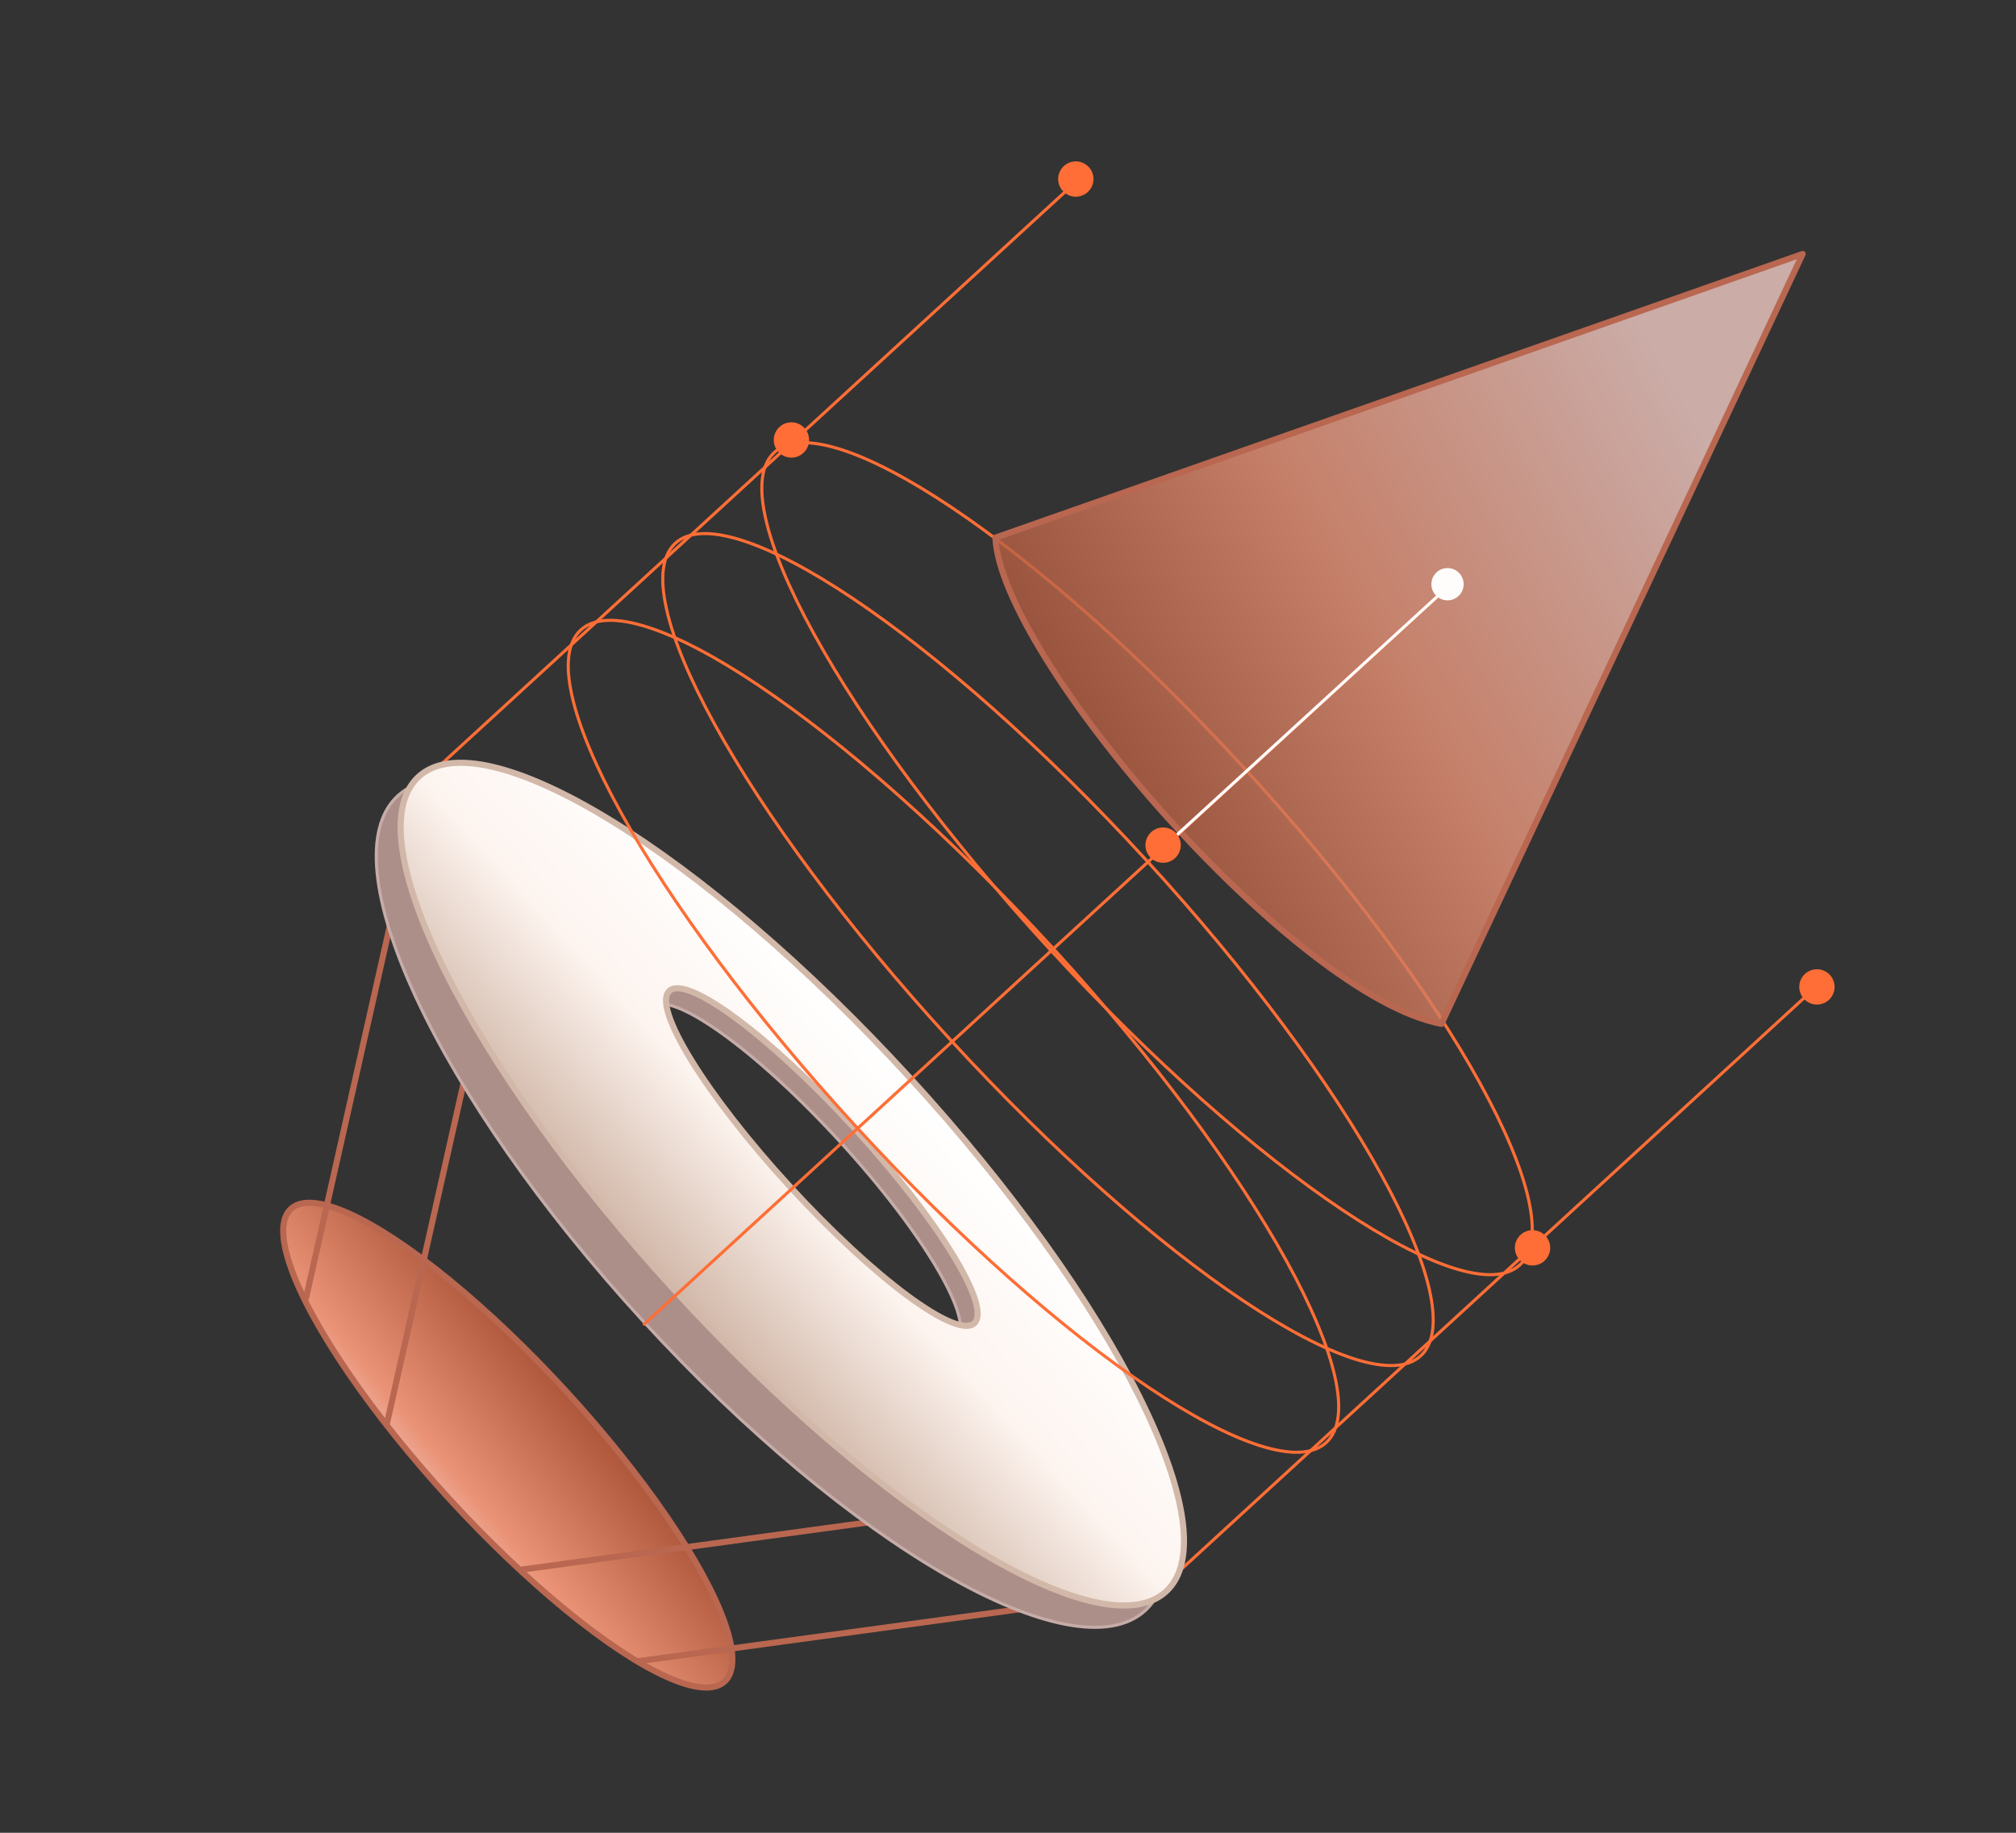 <svg width="330" height="300" viewBox="0 0 330 300" fill="none" xmlns="http://www.w3.org/2000/svg">
<rect x="0" y="0" width="330" height="300" fill="#333333" stroke="none"/>
<g clip-path="url(#clip0_9519_8095)">
<path d="M185.507 264.079L297.514 161.325" stroke="#FE6E36" stroke-width="0.5" stroke-linecap="round" stroke-linejoin="round"/>
<path d="M248.914 206.038C249.901 207.114 251.572 207.186 252.647 206.199C253.722 205.213 253.794 203.542 252.808 202.467C251.822 201.392 250.15 201.32 249.075 202.306C248 203.292 247.928 204.963 248.914 206.038Z" fill="#FE6E36" stroke="#FE6E36" stroke-width="0.5" stroke-linecap="round" stroke-linejoin="round"/>
<path d="M295.469 163.33C296.455 164.405 298.126 164.477 299.201 163.491C300.276 162.504 300.348 160.833 299.362 159.758C298.376 158.683 296.705 158.611 295.629 159.597C294.554 160.584 294.482 162.255 295.469 163.33Z" fill="#FE6E36" stroke="#FE6E36" stroke-width="0.5" stroke-linecap="round" stroke-linejoin="round"/>
<path d="M68.185 128.797L176.507 29.422" stroke="#FE6E36" stroke-width="0.5" stroke-linecap="round" stroke-linejoin="round"/>
<path d="M127.601 73.802C128.588 74.877 130.259 74.949 131.334 73.963C132.409 72.977 132.481 71.305 131.495 70.23C130.508 69.155 128.837 69.083 127.762 70.07C126.687 71.056 126.615 72.727 127.601 73.802Z" fill="#FE6E36" stroke="#FE6E36" stroke-width="0.5" stroke-linecap="round" stroke-linejoin="round"/>
<path d="M174.155 31.094C175.142 32.169 176.813 32.241 177.888 31.254C178.963 30.268 179.035 28.597 178.049 27.522C177.063 26.447 175.391 26.375 174.316 27.361C173.241 28.347 173.169 30.018 174.155 31.094Z" fill="#FE6E36" stroke="#FE6E36" stroke-width="0.5" stroke-linecap="round" stroke-linejoin="round"/>
<ellipse cx="83.12" cy="236.552" rx="52.5" ry="13" transform="rotate(47.467 83.12 236.552)" fill="url(#paint0_linear_9519_8095)" stroke="#B96750" stroke-miterlimit="10" stroke-linejoin="round"/>
<path d="M169.627 263.041L104.485 271.913" stroke="#B96750" stroke-miterlimit="10" stroke-linejoin="round"/>
<path d="M64.507 148.456L50.066 212.594" stroke="#B96750" stroke-miterlimit="10" stroke-linejoin="round"/>
<path d="M150.455 248.06L85.313 256.932" stroke="#B96750" stroke-miterlimit="10" stroke-linejoin="round"/>
<path d="M77.784 168.845L63.342 232.983" stroke="#B96750" stroke-miterlimit="10" stroke-linejoin="round"/>
<path d="M147.344 177.628C181.131 214.457 199.1 252.956 187.479 263.617C175.857 274.279 139.046 253.066 105.259 216.237C71.472 179.407 53.503 140.908 65.125 130.246C76.746 119.585 113.557 140.798 147.344 177.628ZM137.39 186.762C123.608 171.738 109.851 161.929 106.665 164.852C103.478 167.776 112.068 182.325 125.85 197.349C139.633 212.372 153.389 222.181 156.576 219.257C159.762 216.334 151.173 201.785 137.39 186.762Z" fill="#AD8F8A"/>
<path d="M147.344 177.628L147.528 177.459L147.344 177.628ZM187.479 263.617L187.648 263.801L187.479 263.617ZM105.259 216.237L105.075 216.406L105.259 216.237ZM65.125 130.246L64.956 130.062L65.125 130.246ZM137.39 186.762L137.574 186.593L137.39 186.762ZM106.665 164.852L106.496 164.668L106.496 164.668L106.665 164.852ZM125.85 197.349L125.666 197.518L125.85 197.349ZM156.576 219.257L156.745 219.442L156.745 219.442L156.576 219.257ZM147.344 177.628L147.16 177.797C164.041 196.198 176.964 215.009 184.213 230.541C187.838 238.309 190.039 245.243 190.613 250.888C191.188 256.539 190.13 260.846 187.31 263.433L187.479 263.617L187.648 263.801C190.638 261.058 191.692 256.554 191.11 250.837C190.528 245.115 188.304 238.123 184.666 230.33C177.39 214.74 164.434 195.887 147.528 177.459L147.344 177.628ZM187.479 263.617L187.31 263.433C184.489 266.02 180.107 266.704 174.527 265.645C168.952 264.588 162.233 261.799 154.806 257.519C139.954 248.961 122.324 234.469 105.443 216.068L105.259 216.237L105.075 216.406C121.98 234.834 139.649 249.362 154.556 257.953C162.008 262.247 168.782 265.064 174.434 266.137C180.08 267.208 184.657 266.545 187.648 263.801L187.479 263.617ZM105.259 216.237L105.443 216.068C88.562 197.666 75.639 178.855 68.39 163.323C64.765 155.555 62.565 148.621 61.99 142.976C61.416 137.325 62.474 133.018 65.294 130.431L65.125 130.246L64.956 130.062C61.965 132.806 60.911 137.309 61.493 143.026C62.075 148.749 64.3 155.741 67.937 163.534C75.213 179.124 88.169 197.977 105.075 216.406L105.259 216.237ZM65.125 130.246L65.294 130.431C68.114 127.843 72.496 127.16 78.077 128.218C83.651 129.276 90.371 132.065 97.798 136.345C112.649 144.903 130.279 159.396 147.16 177.797L147.344 177.628L147.528 177.459C130.622 159.031 112.954 144.502 98.047 135.911C90.596 131.617 83.821 128.799 78.17 127.727C72.524 126.656 67.946 127.319 64.956 130.062L65.125 130.246ZM137.39 186.762L137.574 186.593C130.675 179.072 123.777 172.851 118.199 168.874C115.412 166.886 112.943 165.45 110.961 164.696C109.97 164.319 109.088 164.107 108.341 164.088C107.592 164.07 106.957 164.245 106.496 164.668L106.665 164.852L106.834 165.037C107.169 164.729 107.66 164.571 108.328 164.588C108.997 164.605 109.82 164.797 110.783 165.163C112.707 165.896 115.136 167.303 117.909 169.281C123.451 173.233 130.323 179.428 137.206 186.931L137.39 186.762ZM106.665 164.852L106.496 164.668C106.034 165.091 105.805 165.709 105.759 166.457C105.714 167.202 105.849 168.1 106.139 169.119C106.72 171.159 107.938 173.742 109.679 176.69C113.162 182.59 118.767 189.997 125.666 197.518L125.85 197.349L126.035 197.18C119.152 189.677 113.57 182.297 110.109 176.436C108.378 173.503 107.184 170.962 106.62 168.982C106.338 167.991 106.217 167.155 106.258 166.487C106.299 165.82 106.498 165.344 106.834 165.037L106.665 164.852ZM125.85 197.349L125.666 197.518C132.566 205.038 139.463 211.259 145.041 215.237C147.829 217.224 150.298 218.66 152.28 219.414C153.27 219.791 154.152 220.003 154.899 220.021C155.648 220.04 156.283 219.865 156.745 219.442L156.576 219.257L156.407 219.073C156.071 219.381 155.58 219.538 154.912 219.522C154.243 219.505 153.42 219.313 152.457 218.946C150.533 218.214 148.104 216.807 145.332 214.829C139.79 210.878 132.918 204.682 126.035 197.18L125.85 197.349ZM156.576 219.257L156.745 219.442C157.206 219.018 157.435 218.401 157.481 217.653C157.526 216.907 157.391 216.01 157.101 214.991C156.52 212.951 155.302 210.368 153.561 207.42C150.078 201.521 144.474 194.114 137.574 186.593L137.39 186.762L137.206 186.931C144.089 194.434 149.67 201.813 153.131 207.674C154.862 210.607 156.056 213.148 156.62 215.128C156.902 216.118 157.023 216.955 156.982 217.623C156.941 218.289 156.742 218.766 156.407 219.073L156.576 219.257Z" fill="#C6ACA8"/>
<path d="M148.816 176.283C182.603 213.112 201.432 250.822 190.871 260.51C180.311 270.199 144.36 248.196 110.573 211.367C76.786 174.538 57.957 136.828 68.517 127.14C79.078 117.452 115.029 139.454 148.816 176.283ZM139.771 184.583C125.989 169.56 112.468 159.535 109.572 162.191C106.676 164.847 115.502 179.18 129.285 194.204C143.067 209.227 156.587 219.252 159.483 216.596C162.378 213.939 153.553 199.607 139.771 184.583Z" fill="url(#paint1_linear_9519_8095)"/>
<path d="M148.816 176.283L149.184 175.945L148.816 176.283ZM190.871 260.51L191.209 260.879L191.209 260.879L190.871 260.51ZM110.573 211.367L110.204 211.705L110.573 211.367ZM68.517 127.14L68.18 126.771L68.18 126.771L68.517 127.14ZM139.771 184.583L140.139 184.245L139.771 184.583ZM109.572 162.191L109.234 161.822L109.234 161.822L109.572 162.191ZM129.285 194.204L128.916 194.542L129.285 194.204ZM159.483 216.596L159.821 216.964L159.821 216.964L159.483 216.596ZM148.816 176.283L148.448 176.621C165.319 195.011 178.442 213.608 186.027 228.798C189.82 236.396 192.215 243.115 193.012 248.515C193.812 253.935 192.987 257.891 190.533 260.142L190.871 260.51L191.209 260.879C194.036 258.286 194.817 253.895 194.001 248.369C193.182 242.822 190.738 235.995 186.921 228.351C179.285 213.057 166.1 194.384 149.184 175.945L148.816 176.283ZM190.871 260.51L190.533 260.142C188.079 262.393 184.067 262.875 178.736 261.612C173.425 260.353 166.936 257.389 159.693 252.956C145.212 244.094 127.812 229.419 110.941 211.029L110.573 211.367L110.204 211.705C127.12 230.144 144.59 244.886 159.171 253.809C166.458 258.269 173.049 261.292 178.505 262.585C183.941 263.873 188.383 263.472 191.209 260.879L190.871 260.51ZM110.573 211.367L110.941 211.029C94.07 192.639 80.947 174.042 73.362 158.852C69.569 151.254 67.174 144.535 66.377 139.135C65.577 133.715 66.402 129.759 68.856 127.508L68.517 127.14L68.18 126.771C65.353 129.364 64.572 133.755 65.388 139.281C66.207 144.828 68.651 151.655 72.468 159.299C80.104 174.594 93.288 193.266 110.204 211.705L110.573 211.367ZM68.517 127.14L68.856 127.508C71.309 125.257 75.322 124.775 80.653 126.039C85.964 127.297 92.452 130.261 99.696 134.694C114.177 143.556 131.576 158.231 148.448 176.621L148.816 176.283L149.184 175.945C132.269 157.506 114.799 142.765 100.218 133.841C92.93 129.381 86.339 126.358 80.883 125.066C75.448 123.777 71.006 124.178 68.18 126.771L68.517 127.14ZM139.771 184.583L140.139 184.245C133.234 176.718 126.384 170.432 120.887 166.356C118.142 164.32 115.713 162.82 113.769 161.996C112.799 161.585 111.923 161.33 111.172 161.275C110.422 161.22 109.735 161.362 109.234 161.822L109.572 162.191L109.91 162.559C110.133 162.355 110.502 162.229 111.099 162.273C111.697 162.316 112.459 162.527 113.379 162.917C115.216 163.695 117.572 165.142 120.291 167.159C125.724 171.187 132.526 177.426 139.403 184.921L139.771 184.583ZM109.572 162.191L109.234 161.822C108.733 162.282 108.532 162.954 108.522 163.706C108.513 164.458 108.691 165.354 109.017 166.355C109.67 168.362 110.956 170.911 112.748 173.822C116.337 179.649 122.01 187.014 128.916 194.542L129.285 194.204L129.653 193.866C122.777 186.37 117.146 179.056 113.6 173.297C111.825 170.414 110.586 167.943 109.968 166.046C109.658 165.096 109.515 164.318 109.522 163.719C109.53 163.12 109.687 162.763 109.91 162.559L109.572 162.191ZM129.285 194.204L128.916 194.542C135.822 202.069 142.671 208.355 148.169 212.431C150.914 214.467 153.343 215.967 155.286 216.791C156.256 217.202 157.133 217.456 157.883 217.511C158.633 217.566 159.32 217.424 159.821 216.964L159.483 216.596L159.145 216.227C158.922 216.432 158.553 216.557 157.956 216.514C157.359 216.47 156.596 216.26 155.676 215.87C153.839 215.091 151.484 213.644 148.764 211.628C143.332 207.6 136.53 201.361 129.653 193.866L129.285 194.204ZM159.483 216.596L159.821 216.964C160.322 216.504 160.523 215.832 160.533 215.08C160.542 214.328 160.364 213.433 160.038 212.431C159.385 210.424 158.099 207.875 156.307 204.965C152.719 199.137 147.045 191.773 140.139 184.245L139.771 184.583L139.403 184.921C146.279 192.417 151.909 199.73 155.455 205.489C157.23 208.372 158.469 210.843 159.087 212.74C159.397 213.691 159.54 214.468 159.533 215.067C159.525 215.666 159.368 216.023 159.145 216.227L159.483 216.596Z" fill="#D2B8A9"/>
<path d="M203.785 125.854C220.67 144.26 234.138 162.58 242.263 177.318C246.327 184.688 249.047 191.15 250.196 196.271C251.35 201.413 250.899 205.107 248.768 207.062C246.638 209.016 242.919 209.148 237.895 207.556C232.892 205.971 226.688 202.705 219.695 198.022C205.71 188.66 188.616 173.666 171.731 155.261C154.846 136.856 141.378 118.535 133.253 103.797C129.189 96.427 126.469 89.965 125.32 84.844C124.166 79.702 124.617 76.008 126.748 74.054C128.878 72.099 132.597 71.968 137.621 73.559C142.624 75.144 148.828 78.411 155.821 83.093C169.806 92.456 186.9 107.449 203.785 125.854Z" stroke="#FE6E36" stroke-width="0.5"/>
<path d="M187.574 140.727C204.459 159.132 217.926 177.453 226.051 192.191C230.115 199.561 232.836 206.023 233.985 211.144C235.138 216.286 234.687 219.98 232.557 221.934C230.426 223.889 226.707 224.02 221.683 222.429C216.68 220.844 210.476 217.577 203.483 212.895C189.499 203.532 172.404 188.539 155.519 170.134C138.634 151.728 125.167 133.407 117.041 118.67C112.978 111.299 110.257 104.838 109.108 99.717C107.955 94.575 108.405 90.881 110.536 88.926C112.666 86.972 116.386 86.84 121.409 88.432C126.412 90.017 132.616 93.283 139.61 97.966C153.594 107.328 170.689 122.322 187.574 140.727Z" stroke="#FE6E36" stroke-width="0.5"/>
<path d="M172.099 154.923C188.984 173.328 202.451 191.649 210.577 206.387C214.64 213.757 217.361 220.219 218.51 225.34C219.664 230.482 219.213 234.176 217.082 236.131C214.952 238.085 211.232 238.216 206.209 236.625C201.206 235.04 195.002 231.774 188.008 227.091C174.024 217.728 156.929 202.735 140.044 184.33C123.16 165.925 109.692 147.604 101.567 132.866C97.503 125.496 94.782 119.034 93.634 113.913C92.48 108.771 92.931 105.077 95.061 103.123C97.192 101.168 100.911 101.037 105.935 102.628C110.938 104.213 117.142 107.479 124.135 112.162C138.119 121.525 155.214 136.518 172.099 154.923Z" stroke="#FE6E36" stroke-width="0.5"/>
<path d="M295.078 41.571L235.951 167.592C211.798 163.068 163.828 107.488 162.941 88.008L295.078 41.571Z" fill="url(#paint2_linear_9519_8095)" fill-opacity="0.8" stroke="#B96750" stroke-miterlimit="10" stroke-linejoin="round"/>
<path d="M105.446 216.749L237.349 95.742" stroke="#FE6E36" stroke-width="0.5" stroke-linecap="round" stroke-linejoin="round"/>
<path d="M189.003 140L237.339 95.743" stroke="#FEFDFC" stroke-width="0.5" stroke-linecap="round" stroke-linejoin="round"/>
<path d="M188.443 140.122C189.429 141.197 191.1 141.269 192.175 140.283C193.25 139.296 193.322 137.625 192.336 136.55C191.35 135.475 189.679 135.403 188.604 136.389C187.528 137.376 187.456 139.047 188.443 140.122Z" fill="#FE6E36" stroke="#FE6E36" stroke-width="0.5" stroke-linecap="round" stroke-linejoin="round"/>
<path d="M234.997 97.413C235.983 98.489 237.654 98.561 238.73 97.574C239.805 96.588 239.877 94.917 238.89 93.842C237.904 92.767 236.233 92.695 235.158 93.681C234.083 94.667 234.011 96.338 234.997 97.413Z" fill="#FEFDFC"/>
</g>
<defs>
<linearGradient id="paint0_linear_9519_8095" x1="83.12" y1="223.552" x2="81.638" y2="256.222" gradientUnits="userSpaceOnUse">
<stop stop-color="#AE573B"/>
<stop offset="0.7" stop-color="#EA9377"/>
<stop offset="0.99" stop-color="#F1CAC4"/>
</linearGradient>
<linearGradient id="paint1_linear_9519_8095" x1="148.816" y1="176.283" x2="110.573" y2="211.367" gradientUnits="userSpaceOnUse">
<stop stop-color="white"/>
<stop offset="0.5" stop-color="#FDF4EF"/>
<stop offset="1" stop-color="#D2B8A9"/>
</linearGradient>
<linearGradient id="paint2_linear_9519_8095" x1="294.329" y1="40.754" x2="145.771" y2="124.021" gradientUnits="userSpaceOnUse">
<stop offset="0.169" stop-color="#F1CAC4"/>
<stop offset="0.538" stop-color="#EA9377"/>
<stop offset="0.856" stop-color="#AE573B"/>
</linearGradient>
<clipPath id="clip0_9519_8095">
<rect width="330" height="300" fill="white"/>
</clipPath>
</defs>
</svg>

